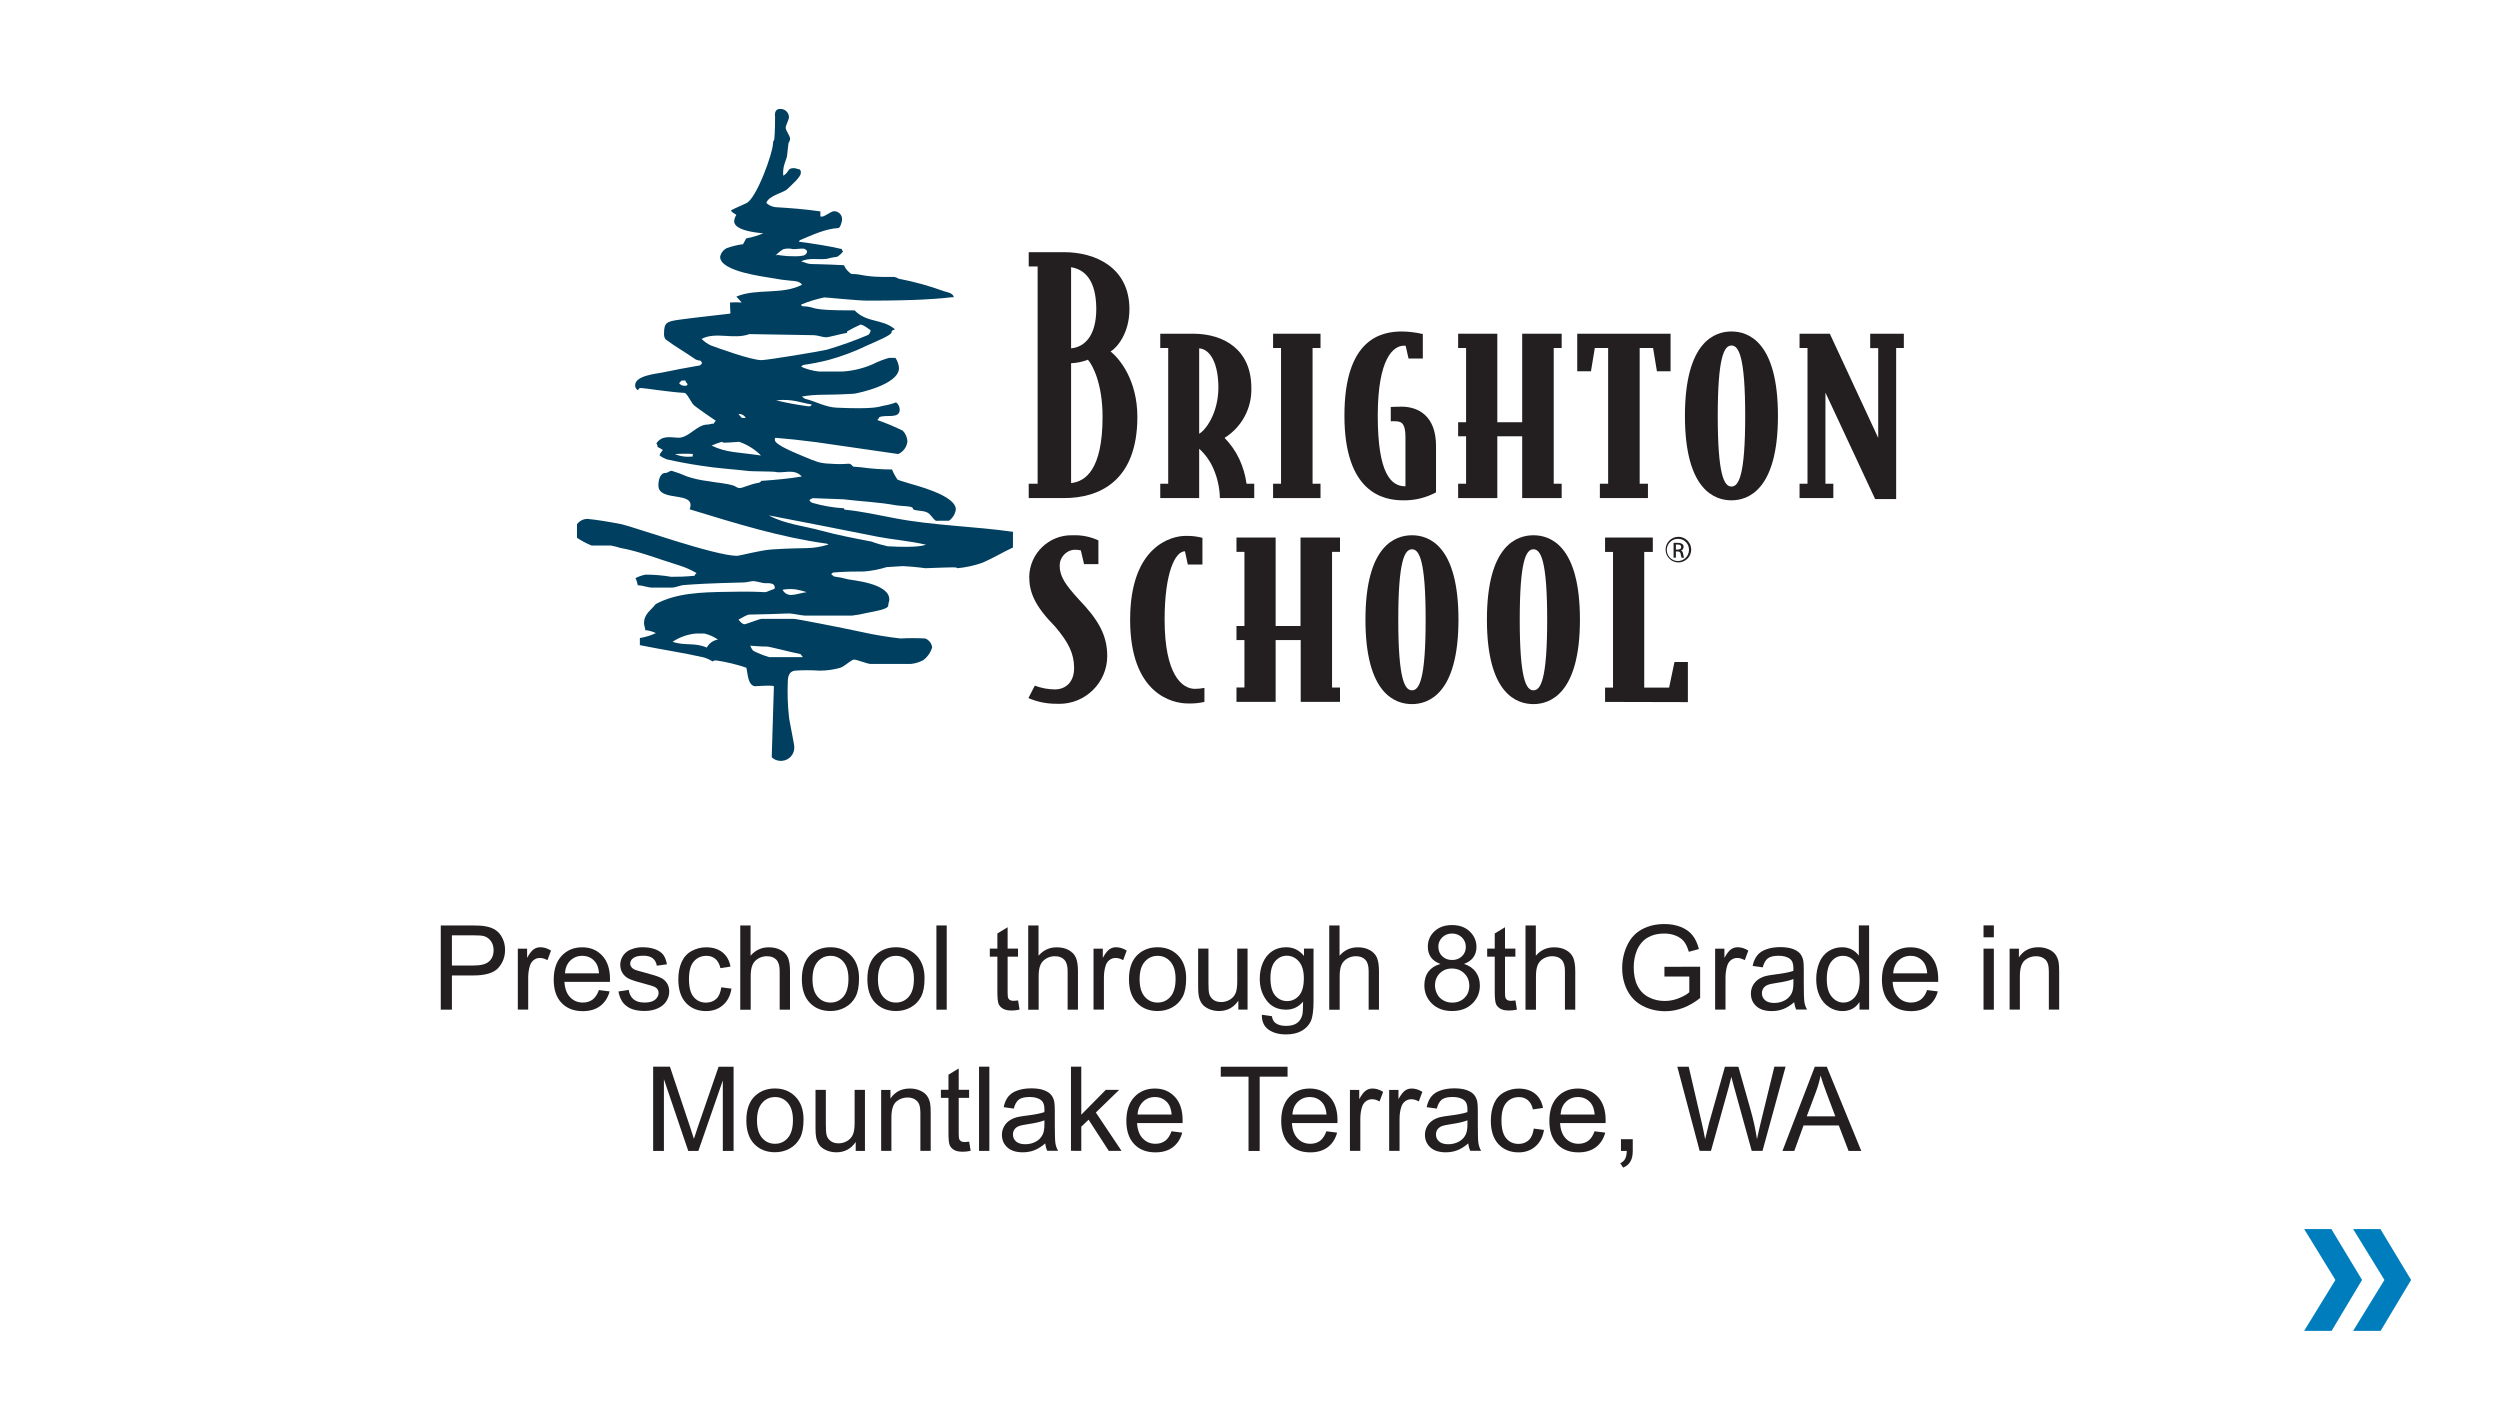 <?xml version="1.0" encoding="utf-8"?>
<!-- Generator: Adobe Illustrator 28.1.0, SVG Export Plug-In . SVG Version: 6.00 Build 0)  -->
<svg version="1.1" id="Layer_1" xmlns="http://www.w3.org/2000/svg" xmlns:xlink="http://www.w3.org/1999/xlink" x="0px" y="0px"
	 viewBox="0 0 390 220" style="enable-background:new 0 0 390 220;" xml:space="preserve">
<style type="text/css">
	.st0{fill:#007DBC;}
	.st1{fill:#231F20;}
	.st2{fill-rule:evenodd;clip-rule:evenodd;fill:#003F5F;}
</style>
<path class="st0" d="M359.45,191.73h4.24l4.79,7.94l-4.75,7.94h-4.28l4.87-7.94L359.45,191.73z M367.09,191.73h4.25l4.79,7.94
	l-4.75,7.94h-4.29l4.88-7.94L367.09,191.73z"/>
<path class="st1" d="M166,77.7h-5.52v-2.24h1.39V41.57h-1.39v-2.23H166c4.87,0,10.19,2.38,10.19,8.89c0,3.83-2,6.06-2.94,6.61
	c1.45,1.14,4.18,4.52,4.18,10.19C177.43,75.12,171.42,77.7,166,77.7z M167.09,41.7v12.64c2.14-0.19,3.93-2,3.93-6.16
	C171,43.71,169.23,42,167,41.67L167.09,41.7z M169.73,56.11c-0.84,0.33-1.74,0.52-2.64,0.55v18.7C169.33,75.12,172,73.28,172,65
	c0-5.09-1.53-8.07-2.32-8.92L169.73,56.11z"/>
<path class="st1" d="M190.3,77.7c-0.03-1.57-0.37-3.13-1-4.57c-0.51-1.19-1.27-2.26-2.23-3.13v7.7H181v-2.24h1.24V54.29H181v-2.23
	h5.12c4.81,0,9.09,2.48,9.09,8.45c0.1,3.16-1.5,6.13-4.18,7.8c0.94,0.96,1.72,2.07,2.29,3.28c0.57,1.22,0.96,2.53,1.14,3.87h1.2
	v2.24H190.3z M187.07,54.34v13.32c0.94-0.49,3-3.13,3-7.25C190.05,56.88,188.91,54.49,187.07,54.34z"/>
<path class="st1" d="M198.6,77.7v-2.24h1.24V54.29h-1.24v-2.23h7.4v2.23h-1.24v21.17H206v2.24H198.6z"/>
<path class="st1" d="M218.87,78.05c-3.18,0-9.14-1.29-9.14-13.22s5.66-13.12,9-13.12c1.09,0.02,2.17,0.15,3.23,0.4v3.82h-2.23
	l-0.45-2H219c-1.59,0-4.07,1.89-4.07,10.93s2.08,11,4.27,11h0.05v-7.6c0-2-0.45-2.54-1.54-2.54c-0.25-0.02-0.5-0.02-0.75,0v-2.23
	c0,0,0.9-0.05,1.69-0.05c2.59,0,5.37,1.44,5.37,6.11v7.26C222.44,77.66,220.66,78.09,218.87,78.05z"/>
<path class="st1" d="M237.46,77.7v-9.64h-3.88v9.64h-6.11v-2.24h1.24v-7.4h-1.24v-2.19h1.24V54.29h-1.24v-2.23h6.11v13.81h3.88
	V52.06h6.16v2.23h-1.24v21.17h1.24v2.24H237.46z"/>
<path class="st1" d="M258.48,57.92l-0.6-3.63h-2.09v21.17h1.29v2.24h-7.5v-2.24h1.29V54.29h-2.08l-0.6,3.63h-2.14v-5.86h14.56v5.86
	L258.48,57.92z"/>
<path class="st1" d="M270.11,78.05c-2.53,0-7.26-1.49-7.26-13.17s4.73-13.17,7.26-13.17s7.25,1.49,7.25,13.17
	S272.59,78.05,270.11,78.05z M270.11,53.9c-1.14,0-2.14,1.74-2.14,11s1,11,2.14,11s2.14-1.74,2.14-11S271.25,53.9,270.11,53.9z"/>
<path class="st1" d="M295.8,54.29v23.56h-3.28l-7.75-16.6v14.21H286v2.24h-5.27v-2.24h1.24V54.29h-1.24v-2.23h4.72L293,68.31v-14
	h-1.25v-2.25H297v2.23H295.8z"/>
<path class="st1" d="M164.9,109.79c-1.54,0.02-3.06-0.28-4.47-0.89l1-1.94c1,0.38,2.06,0.58,3.13,0.59c1.64,0,3-1.09,3-3.33
	s-0.85-4-3-6.51c-3.13-3.18-4-5.31-4-7.75c0.07-3.64,3.09-6.54,6.73-6.46c0.04,0,0.08,0,0.13,0c1.35-0.04,2.7,0.23,3.93,0.8V88
	h-2.24l-0.5-2.14c-0.33-0.08-0.66-0.11-1-0.1c-1.34,0.09-2.36,1.24-2.29,2.58c0,1.64,1,3,2.93,5.12c3,3.13,4.48,5.52,4.48,8.9
	c-0.02,4.13-3.39,7.46-7.52,7.44C165.11,109.8,165,109.79,164.9,109.79z"/>
<path class="st1" d="M185.3,109.74c-2.38,0-9-1.44-9-13.07s6.61-13.07,8.59-13.07c0.91-0.03,1.81,0.07,2.69,0.3v4.17h-2.28
	L184.85,86c-1.49,0-3.17,3.23-3.17,10.68c0,8.5,2.68,10.78,4.72,10.78c0.5,0,1-0.05,1.49-0.15v2.19
	C187.04,109.69,186.17,109.77,185.3,109.74z"/>
<path class="st1" d="M202.91,109.49v-9.64H199v9.64h-6.11v-2.24h1.24v-7.4h-1.24v-2.19h1.24V86.09h-1.24v-2.24H199v13.81h3.88V83.85
	h6.16v2.24h-1.24v21.16h1.24v2.24H202.91z"/>
<path class="st1" d="M220.27,109.84c-2.54,0-7.26-1.49-7.26-13.17s4.72-13.17,7.26-13.17s7.25,1.49,7.25,13.17
	S222.75,109.84,220.27,109.84z M220.27,85.69c-1.14,0-2.14,1.74-2.14,11s1,11,2.14,11s2.13-1.74,2.13-11S221.41,85.69,220.27,85.69z
	"/>
<path class="st1" d="M239.22,109.84c-2.54,0-7.26-1.49-7.26-13.17s4.72-13.17,7.26-13.17s7.25,1.49,7.25,13.17
	S241.7,109.84,239.22,109.84z M239.22,85.69c-1.15,0-2.14,1.74-2.14,11s1,11,2.14,11s2.14-1.74,2.14-11S240.36,85.69,239.22,85.69z"
	/>
<path class="st1" d="M250.39,109.5v-2.23h1.24V86.1h-1.24v-2.24h7.45v2.24h-1.34v21.17h3.88l0.84-4h2.09v6.26L250.39,109.5z"/>
<path class="st2" d="M121.65,17c0.71-0.07,1.35,0.45,1.42,1.16c0,0.03,0.01,0.06,0.01,0.1c0,0.42-0.51,1.26-0.51,1.68
	s0.68,1.26,0.68,1.68c-0.01,0.25-0.09,0.49-0.24,0.69c-0.1,0.67-0.14,1.34-0.23,2s-0.75,1.6-0.59,3.11c1-0.61,0.59-1.19,1.64-1.19
	c0.42,0,0.51,0.17,0.88,0.18c0.19,0.18,0.22,0.16,0.22,0.58c0,0.63-1.5,1.91-2.11,2.51s-2.94,1-3.27,2.17
	c0.4,0.36,0.9,0.59,1.43,0.65c2.19,0.13,4.55,0.3,7,0.66v0.69c0,0-0.16,0.12,0.26,0.12c0.42,0,1.43-0.84,1.85-0.84
	c0.68-0.02,1.26,0.52,1.27,1.2c0,0.08,0,0.15-0.01,0.23c0,0.13-0.25,1.18-0.58,1.2c-2,0.1-4,1.06-6,1.89l-0.15,0.24
	c2.12,0.28,4.48,0.62,6.7,1.14c0.02,0.15,0.09,0.29,0.2,0.4c-0.26,0.31-0.56,0.58-0.9,0.8c-0.57,0.07-1.14,0.19-1.7,0.34
	c-1.34,0.14-2.66-0.22-3.95,0.37c2,0.66,0.06,0.28,6.68,0.61c0.25,0.56,0.65,1.03,1.16,1.37c1.95,0,1.67,0.55,6.69,0.46
	c0.25,0.05,0.49,0.14,0.7,0.28c2.4,0.46,4.76,1.11,7.06,1.95c0.34,0.13,1.37,0.21,1.55,0.93c-0.57,0-1.07,0.1-1.57,0.14
	c-1.18,0.1-4,0.4-11.94,0.4c-1.51,0-6.3-0.5-6.72-0.5c-1.24,0.26-2.45,0.63-3.62,1.12l0.14,0.24c2.68,0.11,0.35,0.69,8.22,0.66
	c1.94,2,4.3,1.27,6.27,2.93c-0.2,0.23-0.51,0.09-0.51,0.51s-2.48,1.44-3.74,2c-1.95,0.95-3.98,1.72-6.07,2.29
	c-1.32,0.34-2.65,0.6-4,0.79l-0.29,0.27c0.88,0.4,1.83,0.65,2.79,0.75h3.65c1.62-0.1,3.21-0.48,4.7-1.13c0.82-0.41,1.68-0.75,2.57-1
	h1c0.32,0.47,0.51,1.02,0.55,1.59c0,2.61-6.47,3.93-7,4c-4.77,0.29-5.75,0-8.16,0.45c0.15,0.08,0.3,0.24,0.46,0.33
	c1.66,0.4,3.27,1.34,5,1.4c5.88,0.26,6.55-0.14,7.2-0.29c0.7-0.11,1.39-0.29,2.05-0.54c0.34,0.26,0.55,0.66,0.57,1.09
	c0,1.57-2.08,0.75-3.2,1.22c0,0.12-0.18,0.35-0.32,0.44c1.37,0.47,2.7,1.03,4,1.67c0.44,0.46,0.7,1.07,0.71,1.71
	c-0.1,0.85-0.64,1.58-1.42,1.93l-12.79-1.85c-2.69-0.34-4.19-0.5-6.34-0.68c-0.14,0.15-0.12-0.07-0.12,0.35
	c0,0.77,3.46,2.12,4.66,2.63c0.71,0.32,1.43,0.59,2.17,0.83c0.6,0.14,1.21,0.22,1.83,0.23c0.95,0.08,1.9,0.08,2.85,0
	c0.42,0,0.55,0.35,0.71,0.45c0.32,0.06,0.84,0.06,1.16,0.1c1.62,0.23,3.26,0.35,4.9,0.35c0.22,0.56,0.51,1.09,0.85,1.58
	c0.48,0.22,1.11,0.34,1.82,0.59s7.28,1.8,7.28,4.07c-0.1,0.71-0.49,1.34-1.07,1.76H146c-0.53-0.34-0.77-1-1.36-1.3
	c-0.75-0.38-2.23-0.2-2.23-0.62s-1.78-0.34-2.62-0.49c-2.64-0.5-5.54-0.61-8.22-0.94l-4.84-0.18c-0.14,0.15-0.31,0.15-0.46,0.29
	c0,0.14,0.28,0.39,0.45,0.44c1.61,0.47,3.27,0.76,4.94,0.85c0,0,0,0.12,0.11,0.22c2.5,0.23,5.24,0.84,7.88,1.34
	c5.84,1.13,12.46,1.26,18.37,2.11v2.45c-1.54,0.7-3.16,1.71-4.91,2.43c-1.22,0.41-2.47,0.68-3.75,0.8c-0.2-0.19-0.31-0.17-5,0
	c-1.18-0.17-3.1-0.33-3.52-0.33s-2.11,0.16-2.53,0.16c-1.14,0.36-2.33,0.58-3.52,0.68c-3.87,0-4.37,0.16-4.84,0.16l-0.29,0.26
	c0.14,0.1,0.3,0.26,0.45,0.36c0.74,0.09,1.46,0.24,2.18,0.44c0.63,0.16,6.44,0.6,6.44,3.14c0,0.42-0.16,0.51-0.16,0.93
	c0,0.63-2.06,0.9-3.43,1.19c-0.73,0.18-1.47,0.32-2.22,0.4h-7.35c-0.42,0-2-0.33-2.38-0.33c-1.07,0-1.32,0.08-6.21,0.17
	c-0.53,0-1.14,0.49-1.77,0.78c0.2,0.29,0.61,0.73,0.92,0.73s2.29-0.84,2.71-0.84h5c0.42,0,7.29,1.34,10.63,2.06
	c1.98,0.44,3.98,0.77,6,1c1.29-0.07,2.58-0.07,3.87,0c0.58,0.23,1,0.76,1.08,1.38c-0.23,0.8-0.72,1.5-1.39,2
	c-0.59,0.32-1.24,0.52-1.91,0.59h-6.34c-0.42,0-2.13-0.68-2.55-0.68s-1.49,1.09-2.16,1.28c-1.04,0.3-2.12,0.45-3.21,0.45
	c-1.29-0.09-2.57-0.09-3.86,0c-0.94,0.12-1.1,1-1.1,1.72c-0.08,1.8-0.02,3.59,0.17,5.38c0,0.42,0.84,4.36,0.84,4.78
	c0.07,1.14-0.8,2.12-1.94,2.19c-0.08,0-0.17,0-0.25,0c-0.5-0.01-0.97-0.21-1.33-0.56l0.34-11.08c-0.3-0.13-0.76-0.12-3,0
	c-1.12-0.21-1.08-2.16-1.3-2.89c-1.54-0.52-3.13-0.91-4.74-1.14c-0.42,0-0.52,0.17-0.52,0.17c-0.42-0.27-0.87-0.48-1.35-0.63
	c-3.15-0.72-6.55-1.22-10-1.92v-1.11c0.87-0.14,1.71-0.4,2.5-0.77c-0.52-0.25-1.08-0.4-1.66-0.46c0-0.39-0.19-0.65-0.19-1.06
	c0-1.5,1.07-2,1.82-3c3.2-1.75,7.25-1.85,10.87-1.91c8.4-0.19,5,0.46,7.67-0.48c0.23-1-1-0.87-1.45-0.87s-1.43-0.33-1.85-0.33
	s-1,0.21-1.51,0.21c-5.72,0.14-7.56,0.27-9.24,0.4c-0.51,0-1.46,0.4-1.88,0.4h-3.31c-0.42,0-1.37-0.34-2.1-0.37
	c-0.06-0.38-0.18-0.76-0.36-1.1c0.5-0.26,1.04-0.45,1.59-0.55c1.34,0,2.68,0.12,4,0.34c2.85,0,3.19-0.17,3.63-0.15
	c0-0.11,0.17-0.33,0.32-0.43c-0.83-0.48-1.71-0.88-2.63-1.17c-3.68-1.14-6.42-2.25-9.24-2.75c-0.5-0.16-1-0.28-1.51-0.38h-3
	c-0.8-0.32-1.57-0.73-2.28-1.21v-2.1c0.47-0.66,1.28-0.97,2.07-0.79c0.42,0,3.23,0.44,4.89,0.78s14.56,4.93,18,4.93
	c0.42,0,3.61-0.88,5.46-1c5.73-0.37,5.9,0.07,8.83-0.76c-0.09-0.06-0.18-0.1-0.28-0.14c-7.26-1-14.09-3.13-21.39-5.36
	c1.11-3-4.88-1-4.88-3.73c0-0.68,0.21-1.94,1.09-1.94c0.42,0,0.59-0.33,1-0.33c0.81,0.24,1.61,0.54,2.38,0.88
	c1.1,0.37,2.23,0.61,3.38,0.74c1.14,0.23,2.54,0.29,3.84,0.67c0.38,0.11,0.56,0.4,1,0.4s1.84-0.67,2.84-0.8
	c0.17,0,0.44-0.15,0.51-0.32c2.61-0.19,4.26-0.35,6.32-0.68c-1.14-1.34-3-0.41-4.15-0.73c-0.21-0.06-3.66-0.08-4-0.12
	c-2.53-0.29-5.09-0.44-7.57-0.84c-1.7-0.25-3.55-0.59-5.38-1c-0.38-0.15-0.73-0.34-1.06-0.58c0-0.38,0.33-0.59,0.49-0.87
	c-0.26-0.18-0.54-0.34-0.83-0.48c0.02-0.2-0.04-0.4-0.18-0.54c0.88-1.33,2.25-0.93,3.45-0.89c1.66,0,2.87-2.06,4.53-2.06
	c0.42,0,0.51-0.16,1-0.14c0-0.11,0.17-0.34,0.31-0.44c-1.14-0.78-2.3-1.56-3.33-2.35c-0.54-0.42-0.84-1.46-1.49-2
	c-2.16-0.1-6.44-0.77-6.86-0.77s-0.27,0.14-0.5,0.34c-0.27-0.16-0.43-0.45-0.42-0.76c0-1.51,3.18-1.78,4.27-2
	c1.85-0.38,3.87-0.78,5.86-1.11l0.3-0.3c-0.02-0.18-0.12-0.34-0.26-0.44c-0.25-0.01-0.5-0.07-0.72-0.18
	c-1.53-1.08-3.31-2.08-4.7-3.14c-0.19-0.27-0.27-0.59-0.24-0.91c0-1.7,0.4-1.88,2.42-2.16c2.48-0.35,5.21-0.61,7.87-0.94
	c0.15-0.15,0-0.26,0-1.74c0.61-0.04,1.22-0.04,1.83,0l-0.84-0.92c3.2-1.34,7.12-0.22,10.25-1.85c-0.37-0.56-1.17-0.59-1.78-0.63
	c-0.96-0.08-1.91-0.22-2.86-0.4c-1.07-0.21-8.14-1-8.14-3.32c0.11-0.6,0.51-1.11,1.06-1.37c0.81-0.29,1.65-0.49,2.51-0.6
	c0.14-0.25,0.31-0.59,0.5-0.91c0.91-0.16,1.81-0.43,2.66-0.8c0,0-4.54-0.24-4.54-1.86c0.02-0.36,0.14-0.7,0.34-1
	c-0.32-0.29-0.67-0.31-0.84-0.71c0.71-0.38,1.58-0.74,2.4-1.12c1.61-0.75,4.15-7.9,4.15-9.27c0-0.42,0.17-0.52,0.21-0.69
	c0.12-1.17,0.12-3.09,0.12-3.51C120.89,18.05,120.75,17,121.65,17z M132.15,51.7c0,0.42,0,0.22,0,0.22c-1.13,0.2-2.87,0.7-3.3,0.7
	s-1.42-0.33-1.84-0.33l-10.1-0.17c-2.49,0.91-5.21-0.43-7.46,0.75c0.41,0.41,0.88,0.75,1.4,1c1,0.37,6.31,2.31,7.92,2.31
	c0.91,0,8.93-1.32,10.27-1.64c2.18-0.65,4.32-1.41,6.41-2.3c0.21-0.18,0.34-0.44,0.37-0.72c-0.53-0.37-1.17-0.88-1.59-0.88
	C133.52,50.96,132.82,51.31,132.15,51.7z M105.94,59.77c0.19,0.27,0.51,0.42,0.84,0.41c0.42,0,0.31,0,0.5-0.25
	c-0.19-0.23-0.33-0.33-0.35-0.57h-0.6L105.94,59.77z M121.06,62.45c1.65,0.4,3.32,0.71,5,0.93c0.42,0,0.39,0,0.58-0.28
	C124.94,62.85,123.68,62.18,121.06,62.45z M115.19,64.6c0.47-0.06,0.93,0.18,1.15,0.6h-0.6L115.19,64.6z M111,69.51
	c2.4,1.15,4.06,1,7.72,1.55c-0.96-0.97-2.13-1.7-3.42-2.14c-2.37,0.17-2.48,0.19-2.68,0C112.07,69.08,111.53,69.28,111,69.51z
	 M105.29,70.84c0.9,0.38,1.89,0.5,2.85,0.35c-0.08-0.08-0.19-0.11,0-0.37c-0.96-0.06-1.91-0.05-2.87,0.02L105.29,70.84z
	 M119.49,80.26L119.49,80.26z M128.2,82.8c2.31,0.65,5.43,1.24,7.74,1.68c0.83,0.31,1.67,0.55,2.53,0.74c5,0.27,5.55-0.17,6-0.24
	c-2.55-0.6-5.28-0.81-7.46-1.23c-5.55-1.09-11.09-2.22-17.07-3.35c2.47,1.37,5.76,1.69,8.24,2.4H128.2z M122.08,92
	c0.29,0.59,0.94,0.92,1.59,0.79c0.42,0,1.51-0.33,2.18-0.42c-0.55-0.17-1.11-0.31-1.68-0.42C123.48,91.86,122.77,91.87,122.08,92z
	 M104.93,100.12c1.93,0.67,3.37,0.06,5.33,0.9c0.35-0.66,1-1.13,1.74-1.25c-0.64-0.44-1.36-0.76-2.12-0.94h-1.31
	c-1.3,0.12-2.55,0.56-3.64,1.28V100.12z M117.59,101.57c0.77,0.38,1.57,0.7,2.4,0.94h5.26l-0.37-0.47c-1.7-0.34-4.83-1.18-5.25-1.18
	s-1,0-2.59-0.13c0.17,0.41,0.39,0.79,0.55,0.83V101.57z M125.23,39.3l-3.48,0.55c0.81,0.1,1.62,0.14,2.44,0.13
	c0.34,0,0.67-0.03,1-0.09c0.31-0.02,0.58-0.22,0.69-0.51c0.07-0.25,0-0.31-0.29-0.51s-1.13,0-1.85,0c-0.5-0.13-1.02-0.13-1.52,0
	c-0.47,0.26-0.88,0.6-1.23,1c0.3-0.14,0.37-0.11,0.76-0.03L125.23,39.3z"/>
<path class="st1" d="M261.83,83.74c1.1,0,2,0.9,2,2s-0.9,2-2,2s-2-0.9-2-2S260.73,83.74,261.83,83.74z M261.83,84.06
	c-0.95-0.04-1.76,0.69-1.81,1.65c-0.04,0.95,0.69,1.76,1.65,1.81c0.95,0.04,1.76-0.69,1.81-1.65c0-0.03,0-0.05,0-0.08
	c0.03-0.93-0.7-1.7-1.63-1.73C261.84,84.06,261.84,84.06,261.83,84.06z M261.44,87h-0.36v-2.31c0.21-0.02,0.43-0.02,0.64,0
	c0.25-0.02,0.5,0.04,0.71,0.17c0.15,0.11,0.23,0.29,0.21,0.47c0,0.27-0.18,0.5-0.44,0.56l0,0c0.2,0,0.33,0.22,0.38,0.56
	c0.02,0.19,0.07,0.38,0.14,0.56h-0.38c-0.08-0.18-0.14-0.38-0.15-0.58c-0.01-0.24-0.22-0.42-0.45-0.4c-0.01,0-0.02,0-0.04,0h-0.26
	L261.44,87z M261.44,85.74h0.27c0.3,0,0.55-0.11,0.55-0.39s-0.15-0.4-0.55-0.4h-0.27V85.74z"/>
<g>
	<path class="st1" d="M68.76,157.51v-13.14h4.96c0.87,0,1.54,0.04,2,0.13c0.65,0.11,1.19,0.31,1.62,0.61
		c0.44,0.3,0.79,0.72,1.05,1.27c0.27,0.54,0.4,1.14,0.4,1.79c0,1.12-0.36,2.06-1.07,2.84c-0.71,0.77-2,1.16-3.85,1.16H70.5v5.34
		H68.76z M70.5,150.62h3.4c1.12,0,1.92-0.21,2.39-0.63s0.71-1.01,0.71-1.77c0-0.55-0.14-1.02-0.42-1.41
		c-0.28-0.39-0.64-0.65-1.1-0.78c-0.29-0.08-0.83-0.12-1.62-0.12H70.5V150.62z"/>
	<path class="st1" d="M80.78,157.51v-9.52h1.45v1.44c0.37-0.68,0.71-1.12,1.03-1.34c0.31-0.22,0.66-0.32,1.04-0.32
		c0.54,0,1.1,0.17,1.66,0.52l-0.56,1.5c-0.39-0.23-0.79-0.35-1.18-0.35c-0.35,0-0.67,0.11-0.95,0.32c-0.28,0.21-0.48,0.51-0.6,0.88
		c-0.18,0.57-0.27,1.2-0.27,1.88v4.98H80.78z"/>
	<path class="st1" d="M93.43,154.45l1.67,0.21c-0.26,0.97-0.75,1.73-1.46,2.27s-1.62,0.81-2.73,0.81c-1.39,0-2.5-0.43-3.31-1.29
		c-0.82-0.86-1.22-2.06-1.22-3.61c0-1.6,0.41-2.84,1.24-3.73c0.82-0.88,1.89-1.33,3.21-1.33c1.27,0,2.31,0.43,3.12,1.3
		c0.81,0.87,1.21,2.09,1.21,3.66c0,0.1,0,0.24-0.01,0.43h-7.1c0.06,1.05,0.36,1.85,0.89,2.4c0.53,0.56,1.2,0.83,1.99,0.83
		c0.59,0,1.1-0.16,1.52-0.47C92.85,155.62,93.19,155.13,93.43,154.45z M88.13,151.84h5.32c-0.07-0.8-0.27-1.4-0.61-1.8
		c-0.51-0.62-1.18-0.93-2-0.93c-0.74,0-1.36,0.25-1.87,0.74C88.46,150.34,88.19,151.01,88.13,151.84z"/>
	<path class="st1" d="M96.48,154.67l1.6-0.25c0.09,0.64,0.34,1.13,0.75,1.47c0.41,0.34,0.98,0.51,1.72,0.51
		c0.74,0,1.29-0.15,1.65-0.45c0.36-0.3,0.54-0.66,0.54-1.06c0-0.36-0.16-0.65-0.48-0.86c-0.22-0.14-0.77-0.33-1.65-0.55
		c-1.18-0.3-2-0.56-2.46-0.78c-0.46-0.22-0.8-0.52-1.04-0.91c-0.24-0.39-0.35-0.81-0.35-1.28c0-0.42,0.1-0.82,0.29-1.18
		c0.19-0.36,0.46-0.66,0.79-0.9c0.25-0.19,0.59-0.34,1.03-0.47c0.43-0.13,0.9-0.19,1.39-0.19c0.75,0,1.4,0.11,1.97,0.32
		c0.56,0.22,0.98,0.51,1.25,0.87c0.27,0.37,0.45,0.86,0.56,1.47l-1.58,0.22c-0.07-0.49-0.28-0.87-0.62-1.15
		c-0.34-0.27-0.83-0.41-1.46-0.41c-0.74,0-1.27,0.12-1.59,0.37s-0.48,0.53-0.48,0.86c0,0.21,0.07,0.4,0.2,0.56
		c0.13,0.17,0.34,0.32,0.62,0.43c0.16,0.06,0.64,0.2,1.43,0.41c1.14,0.3,1.94,0.55,2.39,0.75c0.45,0.19,0.81,0.48,1.06,0.85
		c0.26,0.37,0.39,0.83,0.39,1.38c0,0.54-0.16,1.04-0.47,1.52c-0.31,0.48-0.77,0.84-1.36,1.1c-0.59,0.26-1.26,0.39-2.01,0.39
		c-1.24,0-2.18-0.26-2.83-0.77C97.07,156.44,96.66,155.68,96.48,154.67z"/>
	<path class="st1" d="M112.52,154.02l1.59,0.21c-0.17,1.09-0.62,1.95-1.33,2.57s-1.59,0.93-2.63,0.93c-1.3,0-2.35-0.43-3.14-1.28
		c-0.79-0.85-1.19-2.07-1.19-3.66c0-1.03,0.17-1.93,0.51-2.7s0.86-1.35,1.56-1.73s1.45-0.58,2.27-0.58c1.03,0,1.88,0.26,2.54,0.78
		s1.08,1.27,1.26,2.23l-1.57,0.24c-0.15-0.64-0.41-1.12-0.79-1.44c-0.38-0.32-0.84-0.48-1.38-0.48c-0.81,0-1.47,0.29-1.98,0.87
		c-0.51,0.58-0.76,1.5-0.76,2.77c0,1.28,0.25,2.21,0.74,2.79s1.13,0.87,1.92,0.87c0.63,0,1.16-0.19,1.59-0.58
		S112.4,154.83,112.52,154.02z"/>
	<path class="st1" d="M115.48,157.51v-13.14h1.61v4.72c0.75-0.87,1.7-1.31,2.85-1.31c0.71,0,1.32,0.14,1.84,0.42
		c0.52,0.28,0.89,0.66,1.12,1.15c0.22,0.49,0.34,1.2,0.34,2.13v6.03h-1.61v-6.03c0-0.81-0.17-1.39-0.52-1.76
		c-0.35-0.37-0.84-0.55-1.48-0.55c-0.48,0-0.93,0.12-1.35,0.37c-0.42,0.25-0.72,0.58-0.9,1.01c-0.18,0.42-0.27,1.01-0.27,1.76v5.21
		H115.48z"/>
	<path class="st1" d="M125.09,152.75c0-1.76,0.49-3.07,1.47-3.92c0.82-0.71,1.82-1.06,2.99-1.06c1.31,0,2.38,0.43,3.21,1.29
		c0.83,0.86,1.25,2.04,1.25,3.55c0,1.23-0.18,2.19-0.55,2.89c-0.37,0.7-0.9,1.25-1.6,1.64c-0.7,0.39-1.47,0.58-2.3,0.58
		c-1.33,0-2.41-0.43-3.23-1.28S125.09,154.36,125.09,152.75z M126.75,152.75c0,1.22,0.27,2.13,0.8,2.74
		c0.53,0.61,1.2,0.91,2.01,0.91c0.8,0,1.47-0.3,2-0.91c0.53-0.61,0.8-1.54,0.8-2.79c0-1.18-0.27-2.07-0.8-2.68
		c-0.53-0.61-1.2-0.91-1.99-0.91c-0.81,0-1.48,0.3-2.01,0.91C127.02,150.62,126.75,151.53,126.75,152.75z"/>
	<path class="st1" d="M135.31,152.75c0-1.76,0.49-3.07,1.47-3.92c0.82-0.71,1.82-1.06,2.99-1.06c1.31,0,2.38,0.43,3.21,1.29
		c0.83,0.86,1.25,2.04,1.25,3.55c0,1.23-0.18,2.19-0.55,2.89c-0.37,0.7-0.9,1.25-1.6,1.64c-0.7,0.39-1.47,0.58-2.3,0.58
		c-1.33,0-2.41-0.43-3.23-1.28C135.72,155.59,135.31,154.36,135.31,152.75z M136.96,152.75c0,1.22,0.27,2.13,0.8,2.74
		c0.53,0.61,1.2,0.91,2.01,0.91c0.8,0,1.47-0.3,2-0.91c0.53-0.61,0.8-1.54,0.8-2.79c0-1.18-0.27-2.07-0.8-2.68
		c-0.53-0.61-1.2-0.91-1.99-0.91c-0.81,0-1.48,0.3-2.01,0.91C137.23,150.62,136.96,151.53,136.96,152.75z"/>
	<path class="st1" d="M146.08,157.51v-13.14h1.61v13.14H146.08z"/>
	<path class="st1" d="M158.82,156.07l0.23,1.43c-0.45,0.1-0.86,0.14-1.22,0.14c-0.59,0-1.04-0.09-1.36-0.28
		c-0.32-0.19-0.55-0.43-0.68-0.73c-0.13-0.3-0.2-0.94-0.2-1.91v-5.48h-1.18v-1.26h1.18v-2.36l1.6-0.97v3.33h1.62v1.26h-1.62v5.57
		c0,0.46,0.03,0.76,0.09,0.89c0.06,0.13,0.15,0.24,0.28,0.31s0.31,0.12,0.55,0.12C158.29,156.13,158.53,156.11,158.82,156.07z"/>
	<path class="st1" d="M160.4,157.51v-13.14h1.61v4.72c0.75-0.87,1.7-1.31,2.85-1.31c0.71,0,1.32,0.14,1.84,0.42
		c0.52,0.28,0.89,0.66,1.12,1.15c0.22,0.49,0.34,1.2,0.34,2.13v6.03h-1.61v-6.03c0-0.81-0.17-1.39-0.52-1.76s-0.84-0.55-1.48-0.55
		c-0.48,0-0.93,0.12-1.35,0.37c-0.42,0.25-0.72,0.58-0.9,1.01c-0.18,0.42-0.27,1.01-0.27,1.76v5.21H160.4z"/>
	<path class="st1" d="M170.59,157.51v-9.52h1.45v1.44c0.37-0.68,0.71-1.12,1.03-1.34c0.31-0.22,0.66-0.32,1.04-0.32
		c0.54,0,1.1,0.17,1.66,0.52l-0.56,1.5c-0.39-0.23-0.79-0.35-1.18-0.35c-0.35,0-0.67,0.11-0.95,0.32c-0.28,0.21-0.48,0.51-0.6,0.88
		c-0.18,0.57-0.27,1.2-0.27,1.88v4.98H170.59z"/>
	<path class="st1" d="M176.12,152.75c0-1.76,0.49-3.07,1.47-3.92c0.82-0.71,1.82-1.06,2.99-1.06c1.31,0,2.38,0.43,3.21,1.29
		c0.83,0.86,1.25,2.04,1.25,3.55c0,1.23-0.18,2.19-0.55,2.89c-0.37,0.7-0.9,1.25-1.6,1.64c-0.7,0.39-1.47,0.58-2.3,0.58
		c-1.33,0-2.41-0.43-3.23-1.28C176.53,155.59,176.12,154.36,176.12,152.75z M177.78,152.75c0,1.22,0.27,2.13,0.8,2.74
		c0.53,0.61,1.2,0.91,2.01,0.91c0.8,0,1.47-0.3,2-0.91c0.53-0.61,0.8-1.54,0.8-2.79c0-1.18-0.27-2.07-0.8-2.68
		c-0.53-0.61-1.2-0.91-1.99-0.91c-0.81,0-1.48,0.3-2.01,0.91C178.05,150.62,177.78,151.53,177.78,152.75z"/>
	<path class="st1" d="M193.18,157.51v-1.4c-0.74,1.08-1.75,1.61-3.02,1.61c-0.56,0-1.09-0.11-1.57-0.32
		c-0.49-0.22-0.85-0.49-1.08-0.81c-0.24-0.33-0.4-0.72-0.5-1.2c-0.07-0.32-0.1-0.82-0.1-1.51v-5.9h1.61v5.28
		c0,0.84,0.03,1.41,0.1,1.7c0.1,0.42,0.32,0.76,0.65,1c0.33,0.24,0.74,0.36,1.22,0.36s0.94-0.12,1.36-0.37
		c0.42-0.25,0.72-0.59,0.9-1.01s0.26-1.05,0.26-1.86v-5.1h1.61v9.52H193.18z"/>
	<path class="st1" d="M196.85,158.3l1.57,0.23c0.07,0.48,0.25,0.84,0.55,1.06c0.4,0.3,0.95,0.45,1.64,0.45
		c0.75,0,1.32-0.15,1.73-0.45c0.41-0.3,0.68-0.72,0.82-1.26c0.08-0.33,0.12-1.02,0.12-2.07c-0.71,0.83-1.58,1.25-2.64,1.25
		c-1.31,0-2.32-0.47-3.04-1.42s-1.08-2.08-1.08-3.4c0-0.91,0.16-1.75,0.49-2.51s0.81-1.36,1.43-1.78c0.62-0.42,1.36-0.63,2.2-0.63
		c1.12,0,2.05,0.45,2.78,1.36v-1.15h1.49v8.23c0,1.48-0.15,2.53-0.45,3.15c-0.3,0.62-0.78,1.11-1.43,1.47
		c-0.65,0.36-1.46,0.54-2.42,0.54c-1.14,0-2.05-0.26-2.75-0.77C197.17,160.1,196.83,159.33,196.85,158.3z M198.19,152.58
		c0,1.25,0.25,2.16,0.74,2.73c0.5,0.57,1.12,0.86,1.86,0.86c0.74,0,1.36-0.29,1.86-0.86c0.5-0.57,0.75-1.47,0.75-2.69
		c0-1.17-0.26-2.04-0.78-2.64c-0.52-0.59-1.14-0.89-1.87-0.89c-0.72,0-1.33,0.29-1.83,0.87S198.19,151.43,198.19,152.58z"/>
	<path class="st1" d="M207.36,157.51v-13.14h1.61v4.72c0.75-0.87,1.7-1.31,2.85-1.31c0.71,0,1.32,0.14,1.84,0.42
		c0.52,0.28,0.89,0.66,1.12,1.15c0.22,0.49,0.34,1.2,0.34,2.13v6.03h-1.61v-6.03c0-0.81-0.17-1.39-0.52-1.76s-0.84-0.55-1.48-0.55
		c-0.48,0-0.93,0.12-1.35,0.37c-0.42,0.25-0.72,0.58-0.9,1.01c-0.18,0.42-0.27,1.01-0.27,1.76v5.21H207.36z"/>
	<path class="st1" d="M224.71,150.38c-0.67-0.25-1.17-0.59-1.49-1.05c-0.32-0.45-0.48-1-0.48-1.63c0-0.96,0.34-1.76,1.03-2.41
		c0.69-0.65,1.6-0.98,2.74-0.98c1.15,0,2.07,0.33,2.77,1c0.7,0.67,1.05,1.48,1.05,2.43c0,0.61-0.16,1.14-0.48,1.59
		c-0.32,0.45-0.81,0.8-1.46,1.04c0.81,0.26,1.42,0.69,1.84,1.27c0.42,0.59,0.63,1.28,0.63,2.1c0,1.12-0.4,2.07-1.19,2.83
		c-0.79,0.77-1.84,1.15-3.14,1.15s-2.34-0.38-3.14-1.15c-0.79-0.77-1.19-1.73-1.19-2.87c0-0.85,0.22-1.57,0.65-2.15
		C223.29,150.99,223.9,150.59,224.71,150.38z M223.86,153.72c0,0.46,0.11,0.91,0.33,1.34c0.22,0.43,0.54,0.76,0.97,1
		s0.89,0.35,1.39,0.35c0.77,0,1.41-0.25,1.91-0.74s0.75-1.13,0.75-1.89c0-0.78-0.26-1.42-0.78-1.93s-1.16-0.76-1.94-0.76
		c-0.76,0-1.39,0.25-1.89,0.75C224.11,152.34,223.86,152.97,223.86,153.72z M224.38,147.65c0,0.62,0.2,1.13,0.6,1.52
		c0.4,0.39,0.92,0.59,1.56,0.59c0.62,0,1.13-0.2,1.53-0.59c0.4-0.39,0.6-0.87,0.6-1.44c0-0.59-0.2-1.09-0.61-1.49
		s-0.92-0.61-1.53-0.61c-0.62,0-1.13,0.2-1.53,0.59C224.59,146.63,224.38,147.1,224.38,147.65z"/>
	<path class="st1" d="M236.41,156.07l0.23,1.43c-0.45,0.1-0.86,0.14-1.22,0.14c-0.59,0-1.04-0.09-1.36-0.28
		c-0.32-0.19-0.55-0.43-0.68-0.73c-0.13-0.3-0.2-0.94-0.2-1.91v-5.48h-1.18v-1.26h1.18v-2.36l1.6-0.97v3.33h1.62v1.26h-1.62v5.57
		c0,0.46,0.03,0.76,0.09,0.89c0.06,0.13,0.15,0.24,0.28,0.31s0.31,0.12,0.55,0.12C235.88,156.13,236.11,156.11,236.41,156.07z"/>
	<path class="st1" d="M237.98,157.51v-13.14h1.61v4.72c0.75-0.87,1.7-1.31,2.85-1.31c0.71,0,1.32,0.14,1.84,0.42
		c0.52,0.28,0.89,0.66,1.12,1.15c0.22,0.49,0.34,1.2,0.34,2.13v6.03h-1.61v-6.03c0-0.81-0.17-1.39-0.52-1.76s-0.84-0.55-1.48-0.55
		c-0.48,0-0.93,0.12-1.35,0.37c-0.42,0.25-0.72,0.58-0.9,1.01c-0.18,0.42-0.27,1.01-0.27,1.76v5.21H237.98z"/>
	<path class="st1" d="M259.65,152.36v-1.54l5.57-0.01v4.88c-0.85,0.68-1.74,1.19-2.64,1.54c-0.91,0.34-1.84,0.52-2.8,0.52
		c-1.29,0-2.46-0.28-3.52-0.83c-1.05-0.55-1.85-1.35-2.39-2.4s-0.81-2.21-0.81-3.51c0-1.28,0.27-2.47,0.8-3.58
		c0.53-1.11,1.3-1.93,2.31-2.47s2.16-0.81,3.47-0.81c0.95,0,1.81,0.15,2.58,0.46s1.37,0.74,1.81,1.29c0.44,0.55,0.77,1.27,1,2.15
		l-1.57,0.43c-0.2-0.67-0.44-1.2-0.74-1.58c-0.29-0.38-0.71-0.69-1.26-0.92s-1.15-0.35-1.81-0.35c-0.79,0-1.48,0.12-2.06,0.36
		c-0.58,0.24-1.05,0.56-1.4,0.95c-0.36,0.39-0.63,0.83-0.83,1.3c-0.33,0.81-0.5,1.69-0.5,2.64c0,1.17,0.2,2.15,0.61,2.94
		s0.99,1.37,1.76,1.76s1.59,0.57,2.46,0.57c0.75,0,1.49-0.14,2.21-0.43s1.26-0.6,1.63-0.93v-2.45H259.65z"/>
	<path class="st1" d="M267.56,157.51v-9.52h1.45v1.44c0.37-0.68,0.71-1.12,1.03-1.34s0.66-0.32,1.04-0.32c0.54,0,1.1,0.17,1.66,0.52
		l-0.56,1.5c-0.39-0.23-0.79-0.35-1.18-0.35c-0.35,0-0.67,0.11-0.95,0.32s-0.48,0.51-0.6,0.88c-0.18,0.57-0.27,1.2-0.27,1.88v4.98
		H267.56z"/>
	<path class="st1" d="M279.9,156.34c-0.6,0.51-1.17,0.87-1.73,1.08c-0.55,0.21-1.15,0.31-1.78,0.31c-1.05,0-1.85-0.26-2.41-0.77
		c-0.56-0.51-0.84-1.16-0.84-1.96c0-0.47,0.11-0.89,0.32-1.28c0.21-0.39,0.49-0.69,0.83-0.93s0.73-0.41,1.16-0.53
		c0.32-0.08,0.79-0.16,1.43-0.24c1.3-0.16,2.26-0.34,2.88-0.56c0.01-0.22,0.01-0.36,0.01-0.42c0-0.66-0.15-1.12-0.46-1.39
		c-0.41-0.36-1.03-0.55-1.84-0.55c-0.76,0-1.32,0.13-1.68,0.4c-0.36,0.27-0.63,0.74-0.8,1.41l-1.58-0.22
		c0.14-0.68,0.38-1.22,0.71-1.64c0.33-0.42,0.8-0.74,1.43-0.96c0.62-0.22,1.34-0.34,2.16-0.34c0.81,0,1.47,0.1,1.98,0.29
		s0.88,0.43,1.12,0.72s0.41,0.66,0.5,1.1c0.05,0.27,0.08,0.77,0.08,1.49v2.15c0,1.5,0.03,2.45,0.1,2.85c0.07,0.4,0.2,0.78,0.41,1.14
		h-1.69C280.06,157.18,279.95,156.79,279.9,156.34z M279.77,152.73c-0.59,0.24-1.46,0.44-2.64,0.61c-0.66,0.1-1.13,0.2-1.41,0.32
		c-0.27,0.12-0.49,0.29-0.64,0.52c-0.15,0.23-0.22,0.49-0.22,0.77c0,0.43,0.16,0.79,0.49,1.08c0.33,0.29,0.8,0.43,1.43,0.43
		c0.62,0,1.17-0.14,1.66-0.41c0.48-0.27,0.84-0.64,1.07-1.12c0.17-0.36,0.26-0.9,0.26-1.61V152.73z"/>
	<path class="st1" d="M290.08,157.51v-1.2c-0.6,0.94-1.49,1.42-2.66,1.42c-0.76,0-1.46-0.21-2.09-0.63c-0.64-0.42-1.13-1-1.48-1.75
		s-0.52-1.61-0.52-2.59c0-0.95,0.16-1.81,0.48-2.59c0.32-0.77,0.79-1.37,1.43-1.78c0.63-0.41,1.34-0.62,2.12-0.62
		c0.57,0,1.08,0.12,1.53,0.36s0.81,0.56,1.09,0.95v-4.72h1.6v13.14H290.08z M284.98,152.76c0,1.22,0.26,2.13,0.77,2.73
		s1.12,0.91,1.82,0.91c0.71,0,1.3-0.29,1.8-0.87c0.49-0.58,0.74-1.46,0.74-2.64c0-1.3-0.25-2.26-0.75-2.87
		c-0.5-0.61-1.12-0.91-1.86-0.91c-0.72,0-1.32,0.29-1.8,0.88C285.22,150.58,284.98,151.5,284.98,152.76z"/>
	<path class="st1" d="M300.63,154.45l1.67,0.21c-0.26,0.97-0.75,1.73-1.46,2.27c-0.71,0.54-1.62,0.81-2.73,0.81
		c-1.39,0-2.5-0.43-3.31-1.29s-1.22-2.06-1.22-3.61c0-1.6,0.41-2.84,1.24-3.73c0.82-0.88,1.89-1.33,3.21-1.33
		c1.27,0,2.31,0.43,3.12,1.3c0.81,0.87,1.21,2.09,1.21,3.66c0,0.1,0,0.24-0.01,0.43h-7.1c0.06,1.05,0.36,1.85,0.89,2.4
		c0.53,0.56,1.2,0.83,1.99,0.83c0.59,0,1.1-0.16,1.52-0.47C300.05,155.62,300.39,155.13,300.63,154.45z M295.33,151.84h5.32
		c-0.07-0.8-0.27-1.4-0.61-1.8c-0.51-0.62-1.18-0.93-2-0.93c-0.74,0-1.36,0.25-1.87,0.74C295.67,150.34,295.39,151.01,295.33,151.84
		z"/>
	<path class="st1" d="M309.43,146.22v-1.86h1.61v1.86H309.43z M309.43,157.51v-9.52h1.61v9.52H309.43z"/>
	<path class="st1" d="M313.5,157.51v-9.52h1.45v1.35c0.7-1.05,1.71-1.57,3.03-1.57c0.57,0,1.1,0.1,1.58,0.31
		c0.48,0.21,0.84,0.48,1.08,0.81c0.24,0.33,0.41,0.73,0.5,1.19c0.06,0.3,0.09,0.82,0.09,1.57v5.85h-1.61v-5.79
		c0-0.66-0.06-1.15-0.19-1.47c-0.13-0.33-0.35-0.59-0.67-0.78s-0.69-0.29-1.13-0.29c-0.69,0-1.28,0.22-1.78,0.65
		c-0.5,0.44-0.75,1.26-0.75,2.48v5.2H313.5z"/>
	<path class="st1" d="M101.89,179.55V166.4h2.62l3.11,9.31c0.29,0.87,0.5,1.52,0.63,1.95c0.15-0.48,0.38-1.18,0.7-2.11l3.15-9.14
		h2.34v13.14h-1.68v-11l-3.82,11h-1.57l-3.8-11.19v11.19H101.89z"/>
	<path class="st1" d="M116.43,174.78c0-1.76,0.49-3.07,1.47-3.92c0.82-0.71,1.82-1.06,2.99-1.06c1.31,0,2.38,0.43,3.21,1.29
		s1.25,2.04,1.25,3.55c0,1.23-0.18,2.19-0.55,2.89c-0.37,0.7-0.9,1.25-1.6,1.64c-0.7,0.39-1.47,0.58-2.3,0.58
		c-1.33,0-2.41-0.43-3.23-1.28C116.85,177.62,116.43,176.39,116.43,174.78z M118.09,174.78c0,1.22,0.27,2.13,0.8,2.74
		c0.53,0.61,1.2,0.91,2.01,0.91c0.8,0,1.47-0.3,2-0.91c0.53-0.61,0.8-1.54,0.8-2.79c0-1.18-0.27-2.07-0.8-2.68
		c-0.53-0.61-1.2-0.91-1.99-0.91c-0.81,0-1.48,0.3-2.01,0.91C118.36,172.65,118.09,173.57,118.09,174.78z"/>
	<path class="st1" d="M133.49,179.55v-1.4c-0.74,1.08-1.75,1.61-3.02,1.61c-0.56,0-1.09-0.11-1.57-0.32
		c-0.49-0.22-0.85-0.49-1.08-0.81s-0.4-0.72-0.5-1.2c-0.07-0.32-0.1-0.82-0.1-1.51v-5.9h1.61v5.28c0,0.84,0.03,1.41,0.1,1.7
		c0.1,0.42,0.32,0.76,0.65,1c0.33,0.24,0.74,0.36,1.22,0.36c0.48,0,0.94-0.12,1.36-0.37c0.42-0.25,0.72-0.59,0.9-1.01
		s0.26-1.05,0.26-1.86v-5.1h1.61v9.52H133.49z"/>
	<path class="st1" d="M137.46,179.55v-9.52h1.45v1.35c0.7-1.05,1.71-1.57,3.03-1.57c0.57,0,1.1,0.1,1.58,0.31
		c0.48,0.21,0.84,0.48,1.08,0.81c0.24,0.33,0.41,0.73,0.5,1.19c0.06,0.3,0.09,0.82,0.09,1.57v5.85h-1.61v-5.79
		c0-0.66-0.06-1.15-0.19-1.47c-0.13-0.33-0.35-0.59-0.67-0.78c-0.32-0.19-0.69-0.29-1.13-0.29c-0.69,0-1.28,0.22-1.78,0.65
		c-0.5,0.44-0.75,1.26-0.75,2.48v5.2H137.46z"/>
	<path class="st1" d="M151.19,178.1l0.23,1.43c-0.45,0.1-0.86,0.14-1.22,0.14c-0.59,0-1.04-0.09-1.36-0.28
		c-0.32-0.19-0.55-0.43-0.68-0.73c-0.13-0.3-0.2-0.94-0.2-1.91v-5.48h-1.18v-1.26h1.18v-2.36l1.6-0.97v3.33h1.62v1.26h-1.62v5.57
		c0,0.46,0.03,0.76,0.09,0.89s0.15,0.24,0.28,0.31s0.31,0.12,0.55,0.12C150.66,178.16,150.9,178.14,151.19,178.1z"/>
	<path class="st1" d="M152.73,179.55V166.4h1.61v13.14H152.73z"/>
	<path class="st1" d="M163.06,178.37c-0.6,0.51-1.17,0.87-1.73,1.08c-0.55,0.21-1.15,0.31-1.78,0.31c-1.05,0-1.85-0.26-2.41-0.77
		c-0.56-0.51-0.84-1.16-0.84-1.96c0-0.47,0.11-0.89,0.32-1.28s0.49-0.69,0.83-0.93c0.34-0.23,0.73-0.41,1.16-0.53
		c0.32-0.08,0.79-0.16,1.43-0.24c1.3-0.16,2.26-0.34,2.88-0.56c0.01-0.22,0.01-0.36,0.01-0.42c0-0.66-0.15-1.12-0.46-1.39
		c-0.41-0.36-1.03-0.55-1.84-0.55c-0.76,0-1.32,0.13-1.68,0.4c-0.36,0.27-0.63,0.74-0.8,1.41l-1.58-0.22
		c0.14-0.68,0.38-1.22,0.71-1.64c0.33-0.42,0.8-0.74,1.43-0.96c0.62-0.22,1.34-0.34,2.16-0.34c0.81,0,1.47,0.1,1.98,0.29
		c0.51,0.19,0.88,0.43,1.12,0.72c0.24,0.29,0.41,0.66,0.5,1.1c0.05,0.27,0.08,0.77,0.08,1.49v2.15c0,1.5,0.03,2.45,0.1,2.85
		c0.07,0.4,0.2,0.78,0.41,1.14h-1.69C163.22,179.21,163.11,178.82,163.06,178.37z M162.93,174.77c-0.59,0.24-1.46,0.44-2.64,0.61
		c-0.66,0.1-1.13,0.2-1.41,0.32c-0.27,0.12-0.49,0.29-0.64,0.52c-0.15,0.23-0.22,0.49-0.22,0.77c0,0.43,0.16,0.79,0.49,1.08
		s0.8,0.43,1.43,0.43c0.62,0,1.17-0.14,1.66-0.41s0.84-0.64,1.07-1.12c0.17-0.36,0.26-0.9,0.26-1.61V174.77z"/>
	<path class="st1" d="M167.07,179.55V166.4h1.61v7.49l3.82-3.87h2.09l-3.64,3.53l4.01,5.99h-1.99l-3.15-4.87l-1.14,1.09v3.77H167.07
		z"/>
	<path class="st1" d="M182.76,176.48l1.67,0.21c-0.26,0.97-0.75,1.73-1.46,2.27s-1.62,0.81-2.73,0.81c-1.39,0-2.5-0.43-3.31-1.29
		s-1.22-2.06-1.22-3.61c0-1.6,0.41-2.84,1.24-3.73c0.82-0.88,1.89-1.33,3.21-1.33c1.27,0,2.31,0.43,3.12,1.3
		c0.81,0.87,1.21,2.09,1.21,3.66c0,0.1,0,0.24-0.01,0.43h-7.1c0.06,1.05,0.36,1.85,0.89,2.4c0.53,0.56,1.2,0.83,1.99,0.83
		c0.59,0,1.1-0.16,1.52-0.47C182.18,177.66,182.51,177.16,182.76,176.48z M177.46,173.87h5.32c-0.07-0.8-0.27-1.4-0.61-1.8
		c-0.51-0.62-1.18-0.93-2-0.93c-0.74,0-1.36,0.25-1.87,0.74C177.79,172.38,177.51,173.04,177.46,173.87z"/>
	<path class="st1" d="M194.77,179.55v-11.59h-4.33v-1.55h10.42v1.55h-4.35v11.59H194.77z"/>
	<path class="st1" d="M206.92,176.48l1.67,0.21c-0.26,0.97-0.75,1.73-1.46,2.27s-1.62,0.81-2.73,0.81c-1.39,0-2.5-0.43-3.31-1.29
		c-0.82-0.86-1.22-2.06-1.22-3.61c0-1.6,0.41-2.84,1.24-3.73s1.89-1.33,3.21-1.33c1.27,0,2.31,0.43,3.12,1.3s1.21,2.09,1.21,3.66
		c0,0.1,0,0.24-0.01,0.43h-7.1c0.06,1.05,0.36,1.85,0.89,2.4c0.53,0.56,1.2,0.83,1.99,0.83c0.59,0,1.1-0.16,1.52-0.47
		C206.34,177.66,206.67,177.16,206.92,176.48z M201.62,173.87h5.32c-0.07-0.8-0.27-1.4-0.61-1.8c-0.51-0.62-1.18-0.93-2-0.93
		c-0.74,0-1.36,0.25-1.87,0.74C201.95,172.38,201.67,173.04,201.62,173.87z"/>
	<path class="st1" d="M210.59,179.55v-9.52h1.45v1.44c0.37-0.68,0.71-1.12,1.03-1.34s0.66-0.32,1.04-0.32c0.54,0,1.1,0.17,1.66,0.52
		l-0.56,1.5c-0.39-0.23-0.79-0.35-1.18-0.35c-0.35,0-0.67,0.11-0.95,0.32c-0.28,0.21-0.48,0.51-0.6,0.88
		c-0.18,0.57-0.27,1.2-0.27,1.88v4.98H210.59z"/>
	<path class="st1" d="M216.71,179.55v-9.52h1.45v1.44c0.37-0.68,0.71-1.12,1.03-1.34c0.31-0.22,0.66-0.32,1.04-0.32
		c0.54,0,1.1,0.17,1.66,0.52l-0.56,1.5c-0.39-0.23-0.79-0.35-1.18-0.35c-0.35,0-0.67,0.11-0.95,0.32c-0.28,0.21-0.48,0.51-0.6,0.88
		c-0.18,0.57-0.27,1.2-0.27,1.88v4.98H216.71z"/>
	<path class="st1" d="M229.05,178.37c-0.6,0.51-1.17,0.87-1.73,1.08c-0.55,0.21-1.15,0.31-1.78,0.31c-1.05,0-1.85-0.26-2.41-0.77
		s-0.84-1.16-0.84-1.96c0-0.47,0.11-0.89,0.32-1.28s0.49-0.69,0.83-0.93s0.73-0.41,1.16-0.53c0.32-0.08,0.79-0.16,1.43-0.24
		c1.3-0.16,2.26-0.34,2.88-0.56c0.01-0.22,0.01-0.36,0.01-0.42c0-0.66-0.15-1.12-0.46-1.39c-0.41-0.36-1.03-0.55-1.84-0.55
		c-0.76,0-1.32,0.13-1.68,0.4s-0.63,0.74-0.8,1.41l-1.58-0.22c0.14-0.68,0.38-1.22,0.71-1.64c0.33-0.42,0.8-0.74,1.43-0.96
		c0.62-0.22,1.34-0.34,2.16-0.34c0.81,0,1.47,0.1,1.98,0.29s0.88,0.43,1.12,0.72s0.41,0.66,0.5,1.1c0.05,0.27,0.08,0.77,0.08,1.49
		v2.15c0,1.5,0.03,2.45,0.1,2.85c0.07,0.4,0.2,0.78,0.41,1.14h-1.69C229.21,179.21,229.1,178.82,229.05,178.37z M228.92,174.77
		c-0.59,0.24-1.46,0.44-2.64,0.61c-0.66,0.1-1.13,0.2-1.41,0.32c-0.27,0.12-0.49,0.29-0.64,0.52c-0.15,0.23-0.22,0.49-0.22,0.77
		c0,0.43,0.16,0.79,0.49,1.08s0.8,0.43,1.43,0.43c0.62,0,1.17-0.14,1.66-0.41s0.84-0.64,1.07-1.12c0.17-0.36,0.26-0.9,0.26-1.61
		V174.77z"/>
	<path class="st1" d="M239.27,176.06l1.59,0.21c-0.17,1.09-0.62,1.95-1.33,2.57s-1.59,0.93-2.63,0.93c-1.3,0-2.35-0.43-3.14-1.28
		c-0.79-0.85-1.19-2.07-1.19-3.66c0-1.03,0.17-1.93,0.51-2.7c0.34-0.77,0.86-1.35,1.56-1.73s1.45-0.58,2.27-0.58
		c1.03,0,1.88,0.26,2.54,0.78s1.08,1.27,1.26,2.23l-1.57,0.24c-0.15-0.64-0.41-1.12-0.79-1.44c-0.38-0.32-0.84-0.48-1.38-0.48
		c-0.81,0-1.47,0.29-1.98,0.87c-0.51,0.58-0.76,1.5-0.76,2.77c0,1.28,0.25,2.21,0.74,2.79c0.49,0.58,1.13,0.87,1.92,0.87
		c0.63,0,1.16-0.19,1.59-0.58S239.15,176.86,239.27,176.06z"/>
	<path class="st1" d="M248.75,176.48l1.67,0.21c-0.26,0.97-0.75,1.73-1.46,2.27c-0.71,0.54-1.62,0.81-2.73,0.81
		c-1.39,0-2.5-0.43-3.31-1.29c-0.82-0.86-1.22-2.06-1.22-3.61c0-1.6,0.41-2.84,1.24-3.73c0.82-0.88,1.89-1.33,3.21-1.33
		c1.27,0,2.31,0.43,3.12,1.3s1.21,2.09,1.21,3.66c0,0.1,0,0.24-0.01,0.43h-7.1c0.06,1.05,0.36,1.85,0.89,2.4
		c0.53,0.56,1.2,0.83,1.99,0.83c0.59,0,1.1-0.16,1.52-0.47S248.51,177.16,248.75,176.48z M243.45,173.87h5.32
		c-0.07-0.8-0.27-1.4-0.61-1.8c-0.51-0.62-1.18-0.93-2-0.93c-0.74,0-1.36,0.25-1.87,0.74C243.78,172.38,243.51,173.04,243.45,173.87
		z"/>
	<path class="st1" d="M252.87,179.55v-1.84h1.84v1.84c0,0.68-0.12,1.22-0.36,1.64c-0.24,0.42-0.62,0.74-1.14,0.96l-0.45-0.69
		c0.34-0.15,0.59-0.37,0.75-0.66c0.16-0.29,0.25-0.71,0.27-1.25H252.87z"/>
	<path class="st1" d="M265.15,179.55l-3.49-13.14h1.78l2,8.62c0.22,0.9,0.4,1.8,0.56,2.69c0.33-1.4,0.53-2.21,0.59-2.43l2.5-8.88
		h2.1l1.88,6.65c0.47,1.65,0.81,3.2,1.02,4.65c0.17-0.83,0.39-1.78,0.65-2.86l2.06-8.45h1.75l-3.6,13.14h-1.68l-2.77-10.01
		c-0.23-0.84-0.37-1.35-0.41-1.54c-0.14,0.6-0.27,1.12-0.39,1.54l-2.79,10.01H265.15z"/>
	<path class="st1" d="M278.06,179.55l5.05-13.14h1.87l5.38,13.14h-1.98l-1.53-3.98h-5.5l-1.44,3.98H278.06z M281.85,174.15h4.46
		l-1.37-3.64c-0.42-1.11-0.73-2.01-0.93-2.73c-0.17,0.84-0.4,1.68-0.71,2.51L281.85,174.15z"/>
</g>
</svg>
